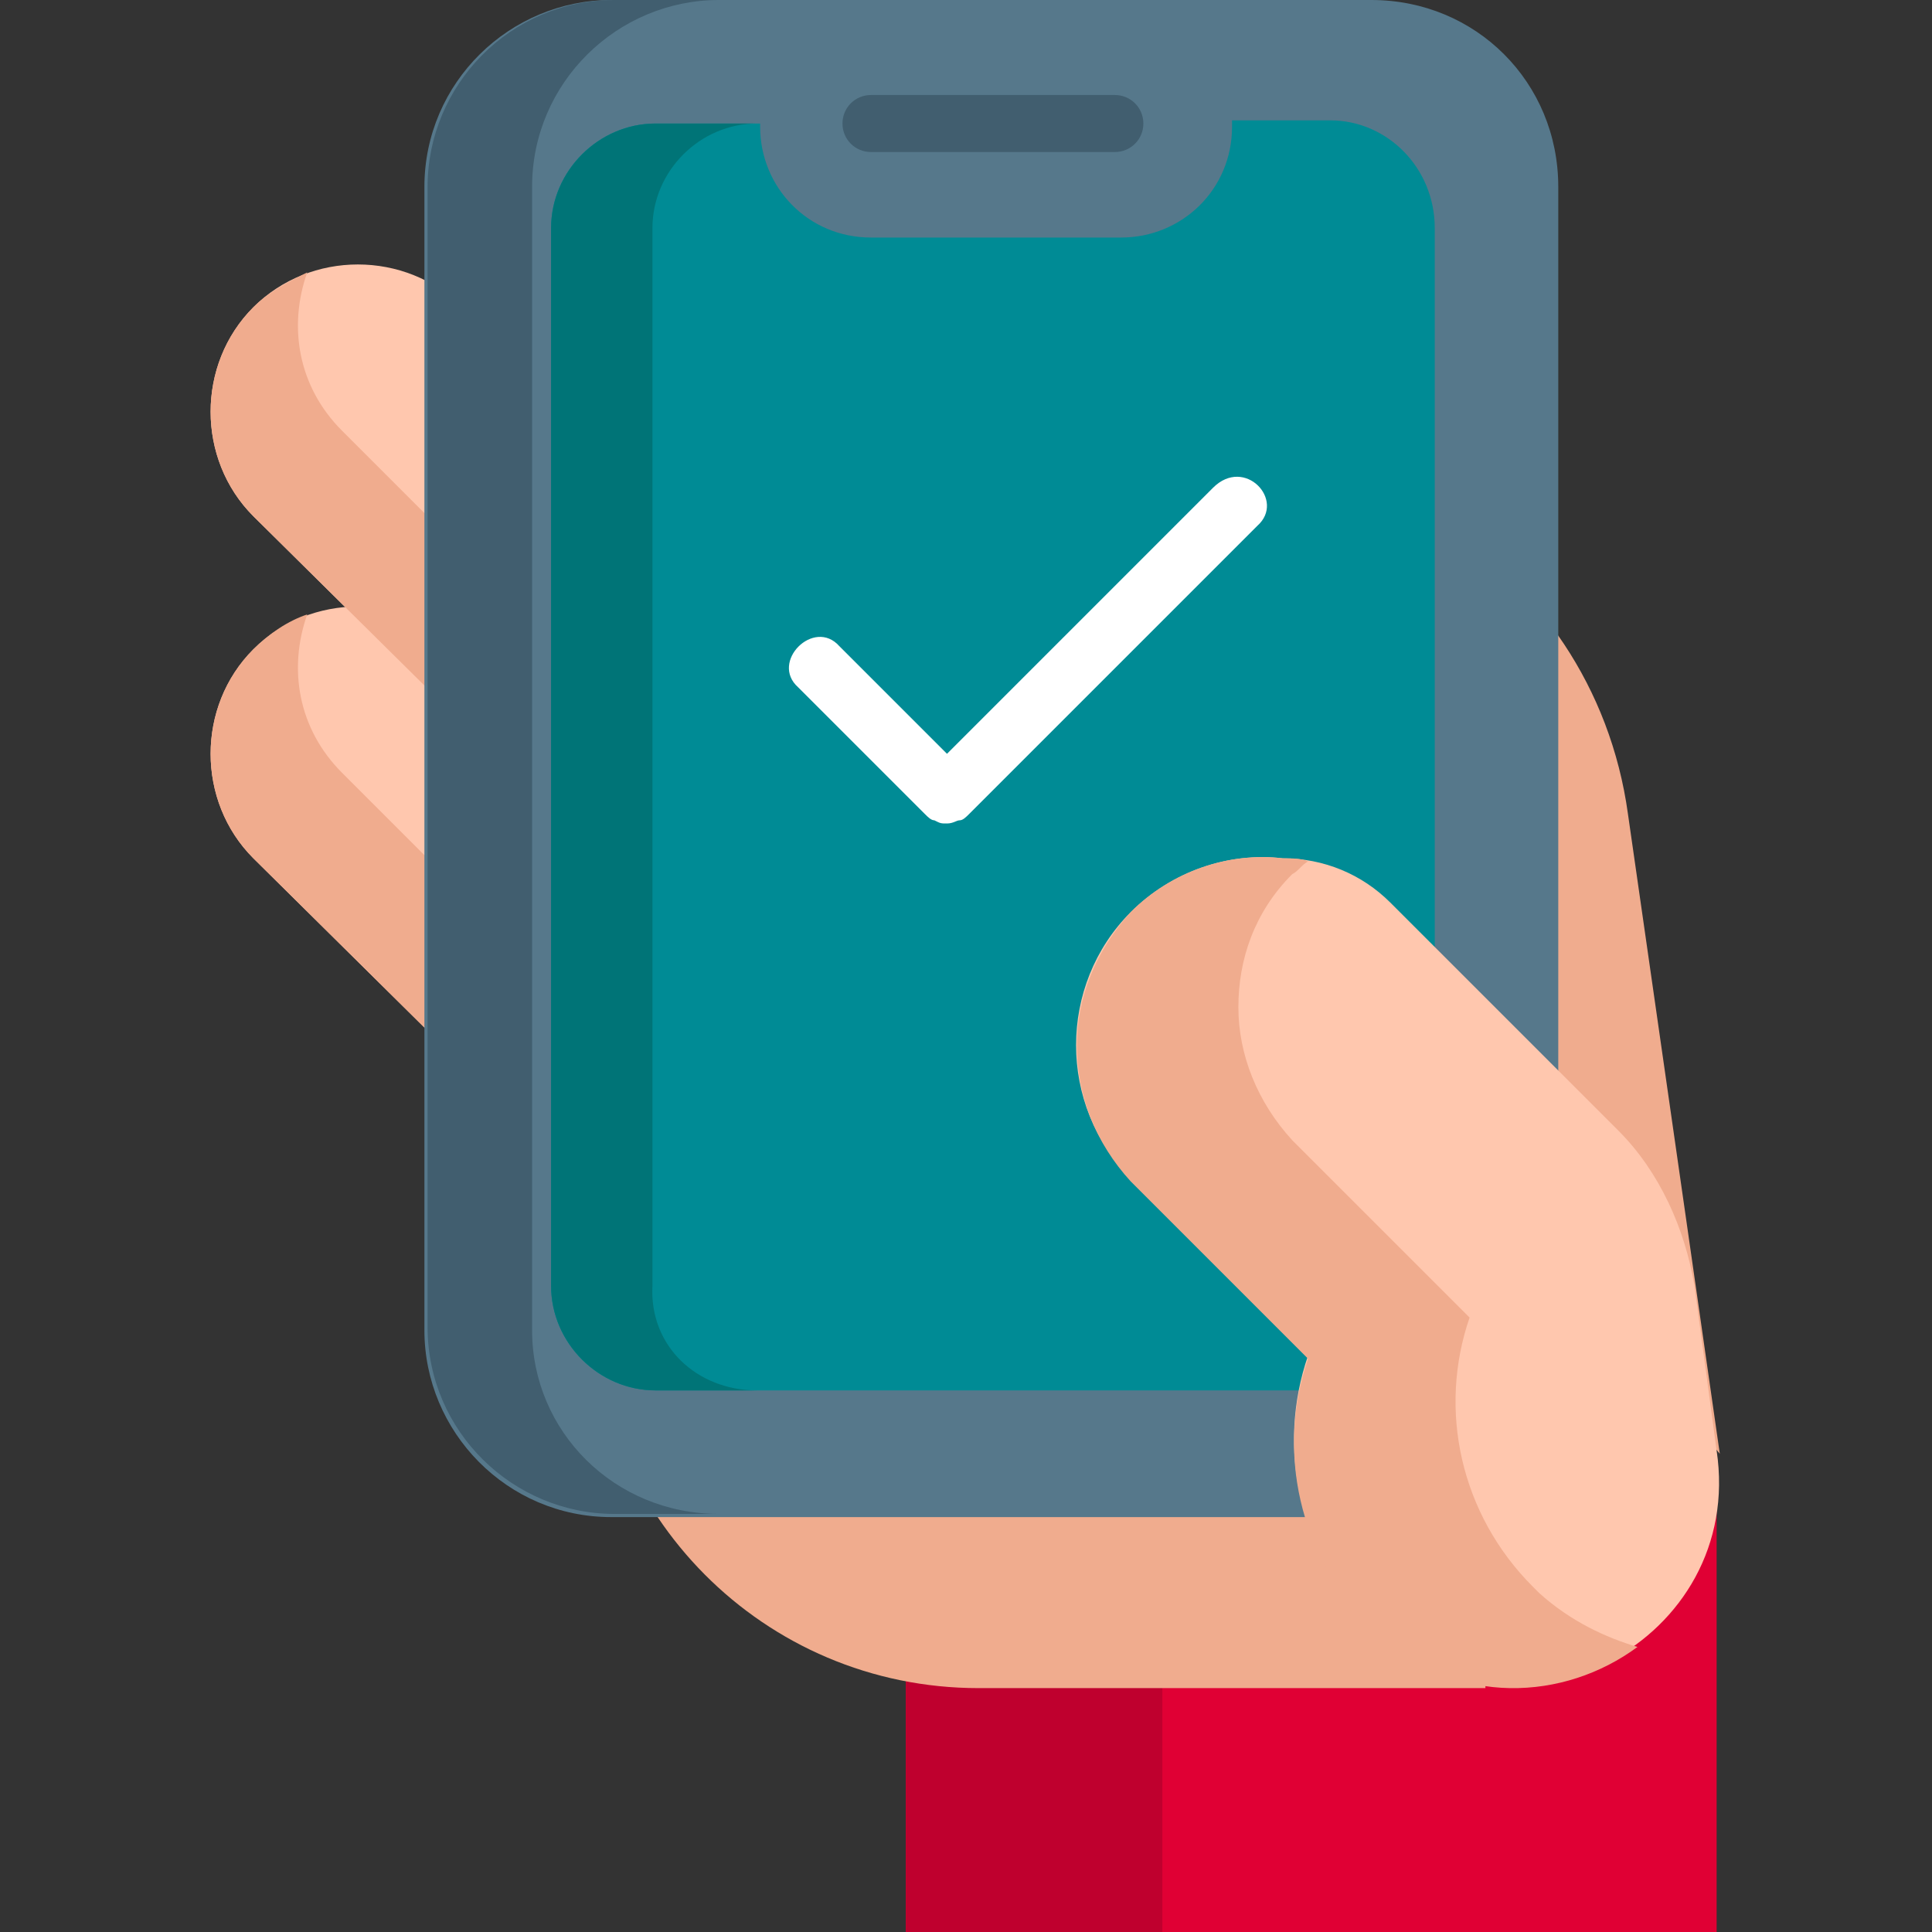 <?xml version="1.0" encoding="utf-8"?>
<!-- Generator: Adobe Illustrator 26.0.3, SVG Export Plug-In . SVG Version: 6.00 Build 0)  -->
<svg version="1.1" id="Layer_1" xmlns="http://www.w3.org/2000/svg" xmlns:xlink="http://www.w3.org/1999/xlink" x="0px" y="0px"
	 viewBox="0 0 61 61" style="enable-background:new 0 0 61 61;" xml:space="preserve">
<rect x="0" y="0" width="61" height="61" fill="#333333" stroke="none"/>
<style type="text/css">
	.st0{clip-path:url(#SVGID_00000099644155070512610370000004729812791510994584_);}
	.st1{fill:#F0AC8E;}
	.st2{fill:#E00034;}
	.st3{fill:#BF002E;}
	.st4{fill:#FFC7AE;}
	.st5{fill:#56788B;}
	.st6{fill:#415E6F;}
	.st7{fill:#008B95;}
	.st8{fill:#007477;}
	.st9{fill:#FFFFFF;}
</style>
<g>
	<defs>
		<rect id="SVGID_1_" width="61" height="61"/>
	</defs>
	<clipPath id="SVGID_00000026143535243464758730000009289708008136158633_">
		<use xlink:href="#SVGID_1_"  style="overflow:visible;"/>
	</clipPath>
	<g style="clip-path:url(#SVGID_00000026143535243464758730000009289708008136158633_);">
		<path class="st1" d="M54.3,45.9l-2.9-20.2c-1.1-8-9.2-13-16.8-10.5l-4.6,1.5"/>
		<path class="st2" d="M28.6,47.2h25.6V61H28.6V47.2z"/>
		<path class="st3" d="M28.6,47.2h8.1V61h-8.1V47.2z"/>
		<path class="st4" d="M24.1,29.9l-6.6,6.6L8,27.1c-1.8-1.8-1.8-4.8,0-6.6c1.8-1.8,4.8-1.8,6.6,0L24.1,29.9z"/>
		<path class="st1" d="M9.7,19.4c-0.6,1.7-0.3,3.6,1.1,5l9.4,9.4l-2.7,2.7L8,27.1c-1.8-1.8-1.8-4.8,0-6.6C8.5,20,9.1,19.6,9.7,19.4z
			"/>
		<path class="st4" d="M24.1,19.1l-6.6,6.6L8,16.3c-1.8-1.8-1.8-4.8,0-6.6c1.8-1.8,4.8-1.8,6.6,0L24.1,19.1z"/>
		<path class="st1" d="M9.7,8.6c-0.6,1.7-0.3,3.6,1.1,5l9.4,9.4l-2.7,2.7L8,16.3c-1.8-1.8-1.8-4.8,0-6.6C8.5,9.2,9.1,8.9,9.7,8.6z"
			/>
		<path class="st1" d="M46.8,23.9H18.7v17.2c0,6.7,5.4,12.2,12.2,12.2h16L46.8,23.9L46.8,23.9z"/>
		<path class="st5" d="M43.3,0h-24c-3.2,0-5.9,2.6-5.9,5.9v36.1c0,3.2,2.6,5.9,5.9,5.9h24c3.2,0,5.9-2.6,5.9-5.9V5.9
			C49.2,2.6,46.6,0,43.3,0L43.3,0z"/>
		<path class="st6" d="M22.7,47.8h-3.3c-3.2,0-5.9-2.6-5.9-5.9V5.9c0-3.2,2.6-5.9,5.9-5.9h3.3c-3.2,0-5.9,2.6-5.9,5.9v36.1
			C16.8,45.2,19.4,47.8,22.7,47.8z"/>
		<path class="st7" d="M45.3,7.2v33.4c0,1.8-1.5,3.3-3.3,3.3H20.7c-1.8,0-3.3-1.5-3.3-3.3V7.2c0-1.8,1.5-3.3,3.3-3.3h3.3V4
			c0,1.9,1.5,3.5,3.5,3.5h7.9c1.9,0,3.5-1.5,3.5-3.5V3.8H42C43.8,3.8,45.3,5.3,45.3,7.2z"/>
		<path class="st8" d="M23.9,43.9h-3.2c-1.8,0-3.3-1.5-3.3-3.3V7.2c0-1.8,1.5-3.3,3.3-3.3h3.2c-1.8,0-3.3,1.5-3.3,3.3v33.4
			C20.5,42.5,22,43.9,23.9,43.9z"/>
		<path class="st6" d="M35.2,4.8h-7.7c-0.5,0-0.9-0.4-0.9-0.9s0.4-0.9,0.9-0.9h7.7c0.5,0,0.9,0.4,0.9,0.9S35.7,4.8,35.2,4.8z"/>
		<path class="st4" d="M53.5,40.6c-0.3-1.8-1.1-3.6-2.4-4.9l-6.9-6.9l-0.3-0.3c-0.9-0.9-2.1-1.4-3.4-1.4c-1.7-0.2-3.5,0.4-4.8,1.7
			c-2.3,2.3-2.3,6.1,0,8.4l5.6,5.6c-1,2.9-0.3,6.2,2,8.5c0.1,0.1,0.1,0.1,0.2,0.2c4.4,4.1,11.6,0.3,10.7-5.7L53.5,40.6z"/>
		<path class="st1" d="M51.7,52c-2.3,1.7-5.7,1.9-8.2-0.4c-0.1-0.1-0.1-0.1-0.2-0.2c-2.3-2.3-3-5.6-2-8.5l-5.6-5.6
			C34.6,36.1,34,34.6,34,33c0-1.5,0.6-3,1.7-4.2c1.3-1.3,3.1-1.9,4.8-1.7c0.3,0,0.6,0,0.8,0.1c-0.2,0.1-0.3,0.3-0.5,0.4
			c-1.2,1.2-1.7,2.7-1.7,4.2c0,1.5,0.6,3,1.7,4.2l5.6,5.6c-1,2.9-0.3,6.2,2,8.5c0.1,0.1,0.1,0.1,0.2,0.2
			C49.6,51.2,50.7,51.7,51.7,52z"/>
		<path class="st9" d="M39.7,16.6l-9.1,9.1c-0.1,0.1-0.2,0.2-0.3,0.2c-0.1,0-0.2,0.1-0.4,0.1s-0.2,0-0.4-0.1c-0.1,0-0.2-0.1-0.3-0.2
			l-4-4c-0.9-0.8,0.5-2.2,1.3-1.3l3.4,3.4l8.4-8.4C39.3,14.4,40.6,15.8,39.7,16.6z"/>
	</g>
</g>
</svg>

